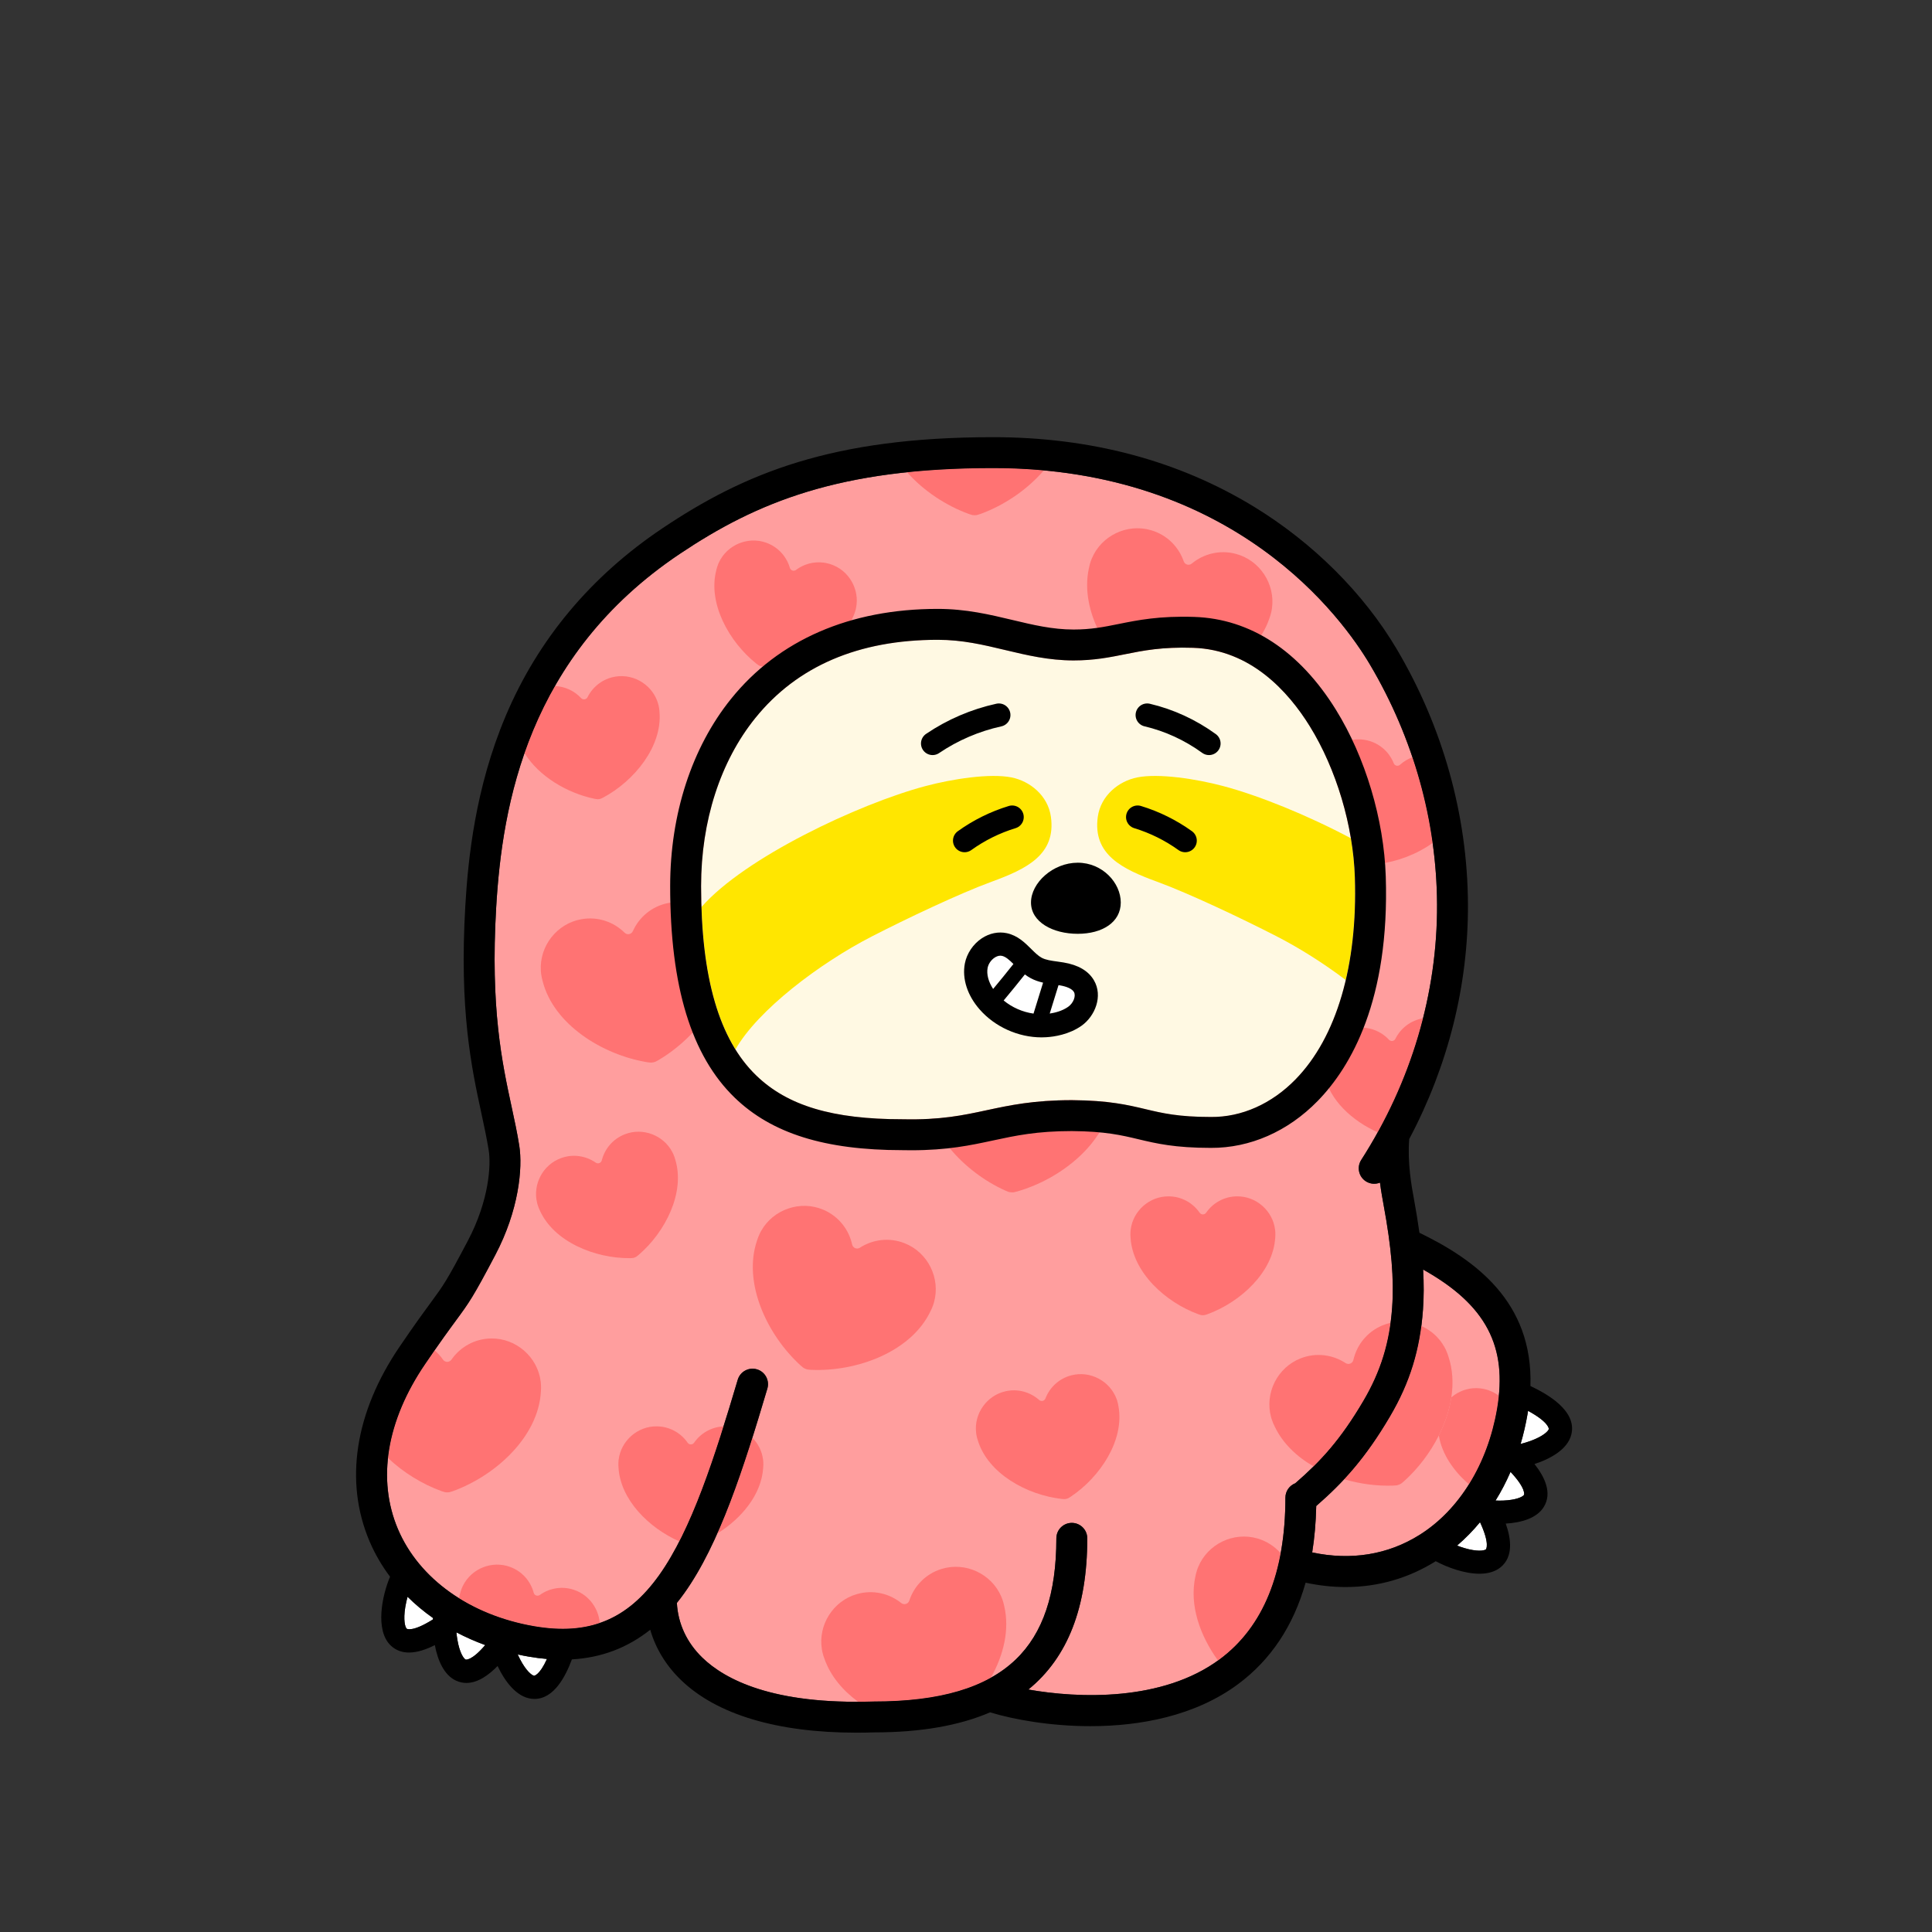 <?xml version="1.0" encoding="utf-8"?><svg version="1.1" id="body" xmlns="http://www.w3.org/2000/svg" xmlns:xlink="http://www.w3.org/1999/xlink" x="0px" y="0px" viewBox="0 0 1000 1000" style="enable-background:new 0 0 1000 1000;" xml:space="preserve"><rect x="0" y="0" width="1000" height="1000" fill="#333333" stroke="none"/><style type="text/css">.body-st0{fill:#FFFFFF;}
	.body-st1{fill:#FF9E9E;}
	.body-st2{fill:#FF7373;}.pattern-st0{fill:#FFF9E3;}
	.pattern-st1{fill:#FFE600;}.eye-st0{fill:none;stroke:#000000;stroke-width:12;stroke-linecap:round;stroke-miterlimit:10;}.mouth-st0{fill:#FFFFFF;}</style><g><path class="body-st0" d="M283.1,858.68c-3.83,8.49-6.58,8.64-6.62,8.67
		c-1.23-0.15-4.18-2.53-7.28-8.48c-0.44-0.84-0.84-1.68-1.22-2.52
		c1.89,0.41,3.79,0.79,5.72,1.12C276.9,858.03,280.03,858.42,283.1,858.68z"></path><path class="body-st0" d="M251.14,851.49c-7.06,8.28-10.07,7.51-10.1,7.5c-1.12-0.52-3.19-3.69-4.31-10.3
		c-0.22-1.29-0.38-2.56-0.49-3.79c4.73,2.49,9.71,4.7,14.9,6.59L251.14,851.49z"></path><path class="body-st0" d="M224.12,837.49c-0.01,0.23-0.02,0.48-0.03,0.72c-10.64,6.72-13.53,4.85-13.56,4.82
		c-0.89-0.85-1.84-4.52-0.77-11.14c0.31-1.89,0.73-3.72,1.19-5.4c4.01,3.98,8.42,7.65,13.17,11
		V837.49z"></path><path class="body-st0" d="M766.06,787.88c5.29,11.41,3.07,14.04,3.04,14.06
		c-0.96,0.78-4.72,1.25-11.15-0.66c-1.31-0.39-2.57-0.83-3.77-1.29
		c4.28-3.66,8.24-7.7,11.88-12.11L766.06,787.88z"></path><path class="body-st0" d="M781.85,761.84c8.23,8.76,7,11.85,6.98,11.89
		c-0.66,1.04-4.07,2.69-10.77,2.96c-1.35,0.05-2.68,0.04-3.96-0.01
		c2.9-4.66,5.49-9.62,7.75-14.84H781.85z"></path><path class="body-st0" d="M790.92,730.25c10.96,5.95,10.74,9.37,10.74,9.41c-0.31,1.19-3.05,3.81-9.34,6.12
		c-1.79,0.66-3.57,1.19-5.25,1.6c1.46-4.94,2.65-10.06,3.56-15.34
		c0.1-0.6,0.19-1.2,0.29-1.79L790.92,730.25z"></path><path class="body-st1" d="M736.6,657.11c32.67,18.27,43.84,39.87,38.26,72.2
		c-4.92,28.47-19.52,52.21-40.06,65.12c-16.39,10.3-35.51,13.39-55.61,9.1
		c1.21-7.56,1.91-15.57,2.09-24.02c13.92-12.13,25.41-24.61,38.18-46.32
		c10.32-17.54,15.58-34.6,17.07-55.3c0.47-6.53,0.5-13.37,0.07-20.78L736.6,657.11z"></path><path class="body-st1" d="M743.82,468.04c0.22,46.21-13.35,91.98-39.26,132.36
		c-2.39,3.71-1.31,8.66,2.41,11.05c2.27,1.45,4.99,1.61,7.31,0.68
		c0.61,4.7,1.34,8.67,1.85,11.44c4.12,22.27,5.48,38.67,4.44,53.18
		c-1.3,18.11-5.9,33.02-14.9,48.33c-11.85,20.14-22.08,31.25-35.25,42.66
		c-2.98,1.17-5.1,4.06-5.1,7.45c0,38.76-11.44,66.9-34.02,83.66
		c-29.66,22.01-73.27,20.22-99.03,15.65c20.42-16.6,30.5-42.59,30.5-78.26c0-4.42-3.59-8-8-8
		c-4.42,0-8,3.58-8,8c0,28.66-6.89,49.18-21.05,62.74c-15.24,14.6-39.23,21.7-73.34,21.7
		l-0.27,0.01c-52.08,1.71-76.89-11.38-88.54-22.65c-8.09-7.83-12.63-17.6-13.22-28.37
		c1.31-1.62,2.59-3.3,3.84-5.06c18.25-25.57,30.75-64.68,43-105.89c1.25-4.24-1.16-8.69-5.39-9.95
		c-4.24-1.26-8.69,1.15-9.95,5.39c-11.84,39.86-23.87,77.59-40.68,101.16
		c-16.51,23.13-36.47,31.27-64.75,26.39c-33.19-5.73-59.52-24.52-70.44-50.24
		c-10.9-25.71-5.91-56.04,14.07-85.41c7.99-11.76,12.65-18.09,16.06-22.72
		c6.7-9.11,8.73-11.86,20.28-33.81c12.12-23.03,14.24-44.86,12.38-56.56
		c-1.05-6.59-2.45-13.09-3.94-19.99c-4.92-22.78-11.05-51.14-8.01-103.22
		c3.12-53.36,16.36-130.39,95.1-183.12c39.77-26.63,82.55-44.36,162.08-44.36
		c125.22,0,181.05,77.95,195.17,101.84c22.45,37.96,34.43,80.81,34.65,123.92L743.82,468.04z"></path><g><path class="body-st2" d="M764.233,718.5c-0.004,0-0.009-0-0.013-0.001
			c-4.913-0.067-9.483,1.75-13.006,4.772c-1.021,6.707-3.297,13.409-6.475,19.735
			c1.577,9.625,7.64,18.424,15.598,25.253c7.014-11.228,12.022-24.475,14.523-38.949
			c0.405-2.345,0.71-4.627,0.937-6.862c-3.214-2.425-7.19-3.89-11.514-3.949
			C764.266,718.499,764.249,718.5,764.233,718.5z"></path><path class="body-st2" d="M721.099,768.948c0.349-0.012,0.693-0.039,1.035-0.075
			c0.705,0.007,1.38-0.149,2.025-0.435c0.663-0.241,1.259-0.596,1.761-1.09
			c0.271-0.211,0.538-0.431,0.798-0.664c7.129-6.4,13.486-14.655,18.019-23.678
			c3.178-6.326,5.454-13.028,6.475-19.735c1.099-7.218,0.745-14.44-1.529-21.199
			c-0.345-1.128-0.765-2.248-1.279-3.352c-0.075-0.161-0.158-0.316-0.236-0.475
			c-0.026-0.057-0.047-0.115-0.074-0.171c-0.046-0.099-0.103-0.187-0.152-0.283
			c-0.093-0.179-0.189-0.355-0.286-0.532c-0.011-0.018-0.02-0.038-0.031-0.056
			c-2.733-4.952-7.004-8.685-11.95-10.877c-2.208,17.015-7.333,31.765-16.217,46.863
			c-8.114,13.794-15.712,23.856-23.744,32.475C704.076,768.122,712.857,769.231,721.099,768.948z"></path></g><g><path class="body-st2" d="M501.44,266.012c0.328,0.119,0.658,0.223,0.988,0.318
			c0.651,0.27,1.336,0.378,2.041,0.353c0.705,0.024,1.39-0.083,2.041-0.353
			c0.33-0.095,0.66-0.198,0.988-0.318c12.076-4.389,24.105-12.396,32.764-22.53
			c-8.397-0.776-17.14-1.201-26.262-1.201c-16.283,0-31.004,0.755-44.496,2.165
			C478.093,254.125,489.748,261.762,501.44,266.012z"></path><path class="body-st2" d="M594.451,356.395c0.554,0.435,1.185,0.723,1.871,0.889
			c0.673,0.213,1.362,0.294,2.061,0.208c0.344-0.002,0.689-0.014,1.037-0.04
			c23.455-1.799,50.039-15.298,57.572-37.249c0.413-1.105,0.763-2.249,1.027-3.438
			c0.039-0.173,0.068-0.347,0.102-0.521c0.014-0.061,0.032-0.12,0.046-0.181
			c0.024-0.107,0.032-0.211,0.052-0.317c0.036-0.199,0.067-0.397,0.097-0.596
			c0.002-0.021,0.007-0.042,0.009-0.063c1.916-12.621-6.146-25.101-18.642-28.405
			c-0.011-0.003-0.023-0.005-0.034-0.008c-0.015-0.004-0.03-0.01-0.045-0.014
			c-8.237-2.178-16.613-0.036-22.725,5.038c-0.708,0.587-1.604,0.732-2.405,0.521
			c-0.795-0.235-1.487-0.822-1.788-1.691c-2.603-7.506-8.66-13.674-16.835-16.075
			c-0.021-0.006-0.042-0.011-0.063-0.017c-0.005-0.002-0.011-0.004-0.016-0.005
			c-12.402-3.642-25.762,2.862-30.656,14.654c-0.041,0.087-0.076,0.179-0.114,0.269
			c-0.037,0.092-0.073,0.184-0.109,0.276c-0.048,0.124-0.103,0.241-0.146,0.369
			c-0.02,0.059-0.034,0.119-0.054,0.177c-0.06,0.167-0.125,0.331-0.182,0.499
			c-0.401,1.19-0.707,2.386-0.926,3.582c-4.845,22.653,10.894,47.905,30,61.565
			C593.869,356.027,594.159,356.215,594.451,356.395z"></path><path class="body-st2" d="M521.383,616.655c0.63,0.316,1.305,0.473,2.01,0.499
			c0.702,0.075,1.393,0.017,2.061-0.205c0.336-0.071,0.673-0.15,1.009-0.246
			c22.63-6.422,46.003-24.933,49.026-47.943c0.186-1.165,0.301-2.356,0.324-3.573
			c0.003-0.178-0.003-0.354-0.003-0.531c0.001-0.062,0.008-0.124,0.009-0.186
			c0.002-0.109-0.01-0.213-0.012-0.321c-0.005-0.202-0.013-0.402-0.023-0.603
			c-0.002-0.021-0.002-0.043-0.004-0.064c-0.629-12.75-11.01-23.38-23.913-24.136
			c-0.012-0.001-0.024-0-0.035-0.001c-0.016-0.001-0.031-0.004-0.047-0.005
			c-8.505-0.498-16.289,3.264-21.272,9.452c-0.577,0.716-1.426,1.036-2.254,0.988
			c-0.826-0.072-1.621-0.51-2.088-1.302c-4.042-6.839-11.204-11.682-19.693-12.411
			c-0.022-0.002-0.043-0.002-0.065-0.004c-0.006-0-0.011-0.001-0.017-0.002
			c-12.879-1.106-24.68,7.922-27.134,20.451c-0.023,0.094-0.039,0.191-0.058,0.286
			c-0.018,0.097-0.035,0.195-0.052,0.293c-0.022,0.131-0.053,0.257-0.069,0.391
			c-0.008,0.062-0.01,0.123-0.018,0.185c-0.026,0.175-0.057,0.349-0.08,0.526
			c-0.156,1.246-0.218,2.479-0.196,3.695c-0.248,23.164,20.193,44.787,41.631,54.379
			C520.739,616.41,521.06,616.537,521.383,616.655z"></path><path class="body-st2" d="M375.542,486.324c-0.042-0.173-0.092-0.341-0.138-0.512
			c-0.014-0.061-0.024-0.122-0.038-0.183c-0.026-0.106-0.064-0.204-0.093-0.308
			c-0.056-0.194-0.115-0.386-0.175-0.577c-0.007-0.02-0.012-0.041-0.02-0.061
			c-3.845-12.173-16.584-19.819-29.257-17.275c-0.012,0.002-0.023,0.006-0.034,0.008
			c-0.015,0.003-0.031,0.004-0.047,0.007c-8.353,1.677-14.926,7.292-18.176,14.542
			c-0.376,0.839-1.117,1.364-1.929,1.528c-0.817,0.14-1.697-0.082-2.351-0.729
			c-5.646-5.589-13.802-8.455-22.198-7.005c-0.022,0.004-0.043,0.009-0.064,0.013
			c-0.006,0.001-0.011,0.001-0.017,0.002c-12.738,2.199-21.861,13.928-21.054,26.669
			c0.002,0.096,0.011,0.194,0.016,0.291c0.007,0.099,0.015,0.197,0.024,0.296
			c0.012,0.132,0.014,0.262,0.032,0.396c0.008,0.062,0.021,0.122,0.03,0.183
			c0.02,0.176,0.033,0.352,0.057,0.529c0.165,1.245,0.418,2.453,0.748,3.623
			c5.64,22.468,30.901,38.194,54.072,42.029c0.344,0.057,0.688,0.098,1.03,0.131
			c0.689,0.146,1.383,0.126,2.071-0.027c0.698-0.105,1.351-0.337,1.942-0.722
			c0.307-0.154,0.613-0.316,0.913-0.494c20.259-11.956,38.167-35.794,35.249-58.818
			C376.019,488.688,375.828,487.507,375.542,486.324z"></path><path class="body-st2" d="M468.32,643.537c-0.011-0.004-0.022-0.008-0.033-0.012
			c-0.015-0.006-0.028-0.014-0.043-0.019c-7.92-3.139-16.491-2.006-23.163,2.307
			c-0.772,0.499-1.679,0.536-2.45,0.232c-0.762-0.327-1.379-0.993-1.575-1.891
			c-1.694-7.762-6.977-14.605-14.81-17.958c-0.02-0.009-0.041-0.016-0.061-0.024
			c-0.005-0.002-0.01-0.005-0.015-0.007c-11.883-5.088-25.92-0.214-32.177,10.915
			c-0.051,0.082-0.096,0.169-0.145,0.253c-0.047,0.087-0.095,0.174-0.141,0.262
			c-0.062,0.117-0.13,0.228-0.188,0.349c-0.027,0.056-0.048,0.114-0.075,0.17
			c-0.08,0.158-0.164,0.313-0.24,0.474c-0.539,1.134-0.985,2.286-1.345,3.447
			c-7.497,21.918,5.136,48.859,22.486,64.688c0.258,0.235,0.523,0.457,0.793,0.67
			c0.499,0.498,1.091,0.858,1.753,1.104c0.643,0.291,1.317,0.453,2.022,0.451
			c0.341,0.038,0.686,0.068,1.035,0.083c23.503,0.996,51.5-9.255,61.584-30.158
			c0.541-1.048,1.024-2.143,1.428-3.291c0.059-0.168,0.108-0.337,0.163-0.505
			c0.021-0.059,0.046-0.115,0.067-0.174c0.036-0.103,0.057-0.206,0.089-0.309
			c0.059-0.193,0.113-0.386,0.167-0.58c0.005-0.021,0.012-0.041,0.017-0.062
			C486.862,661.648,480.336,648.3,468.32,643.537z"></path><path class="body-st2" d="M229.442,772.099c0.651,0.27,1.336,0.378,2.041,0.353
			c0.705,0.024,1.39-0.083,2.041-0.353c0.33-0.095,0.66-0.198,0.988-0.318
			c22.109-8.036,44.088-28.182,45.445-51.35c0.101-1.175,0.13-2.372,0.066-3.587
			c-0.009-0.177-0.028-0.352-0.041-0.529c-0.003-0.062-0.001-0.124-0.004-0.187
			c-0.006-0.109-0.025-0.212-0.035-0.32c-0.019-0.201-0.042-0.4-0.066-0.6
			c-0.003-0.021-0.005-0.043-0.008-0.063c-1.546-12.672-12.666-22.526-25.59-22.35
			c-0.012,0-0.024,0.001-0.035,0.002c-0.016,0-0.031-0.002-0.047-0.002
			c-8.519,0.116-16.011,4.429-20.536,10.96c-0.524,0.756-1.348,1.136-2.177,1.148
			c-0.829-0.012-1.653-0.392-2.177-1.148c-1.242-1.792-2.713-3.409-4.362-4.827
			c-1.482,2.136-3.101,4.49-4.895,7.131c-11.034,16.219-17.486,32.729-19.225,48.594
			c7.982,7.572,17.79,13.551,27.629,17.127C228.782,771.9,229.112,772.004,229.442,772.099z"></path><path class="body-st2" d="M519.779,831.279c-0.238-1.156-0.551-2.31-0.958-3.457
			c-0.06-0.167-0.127-0.33-0.19-0.495c-0.021-0.059-0.036-0.119-0.057-0.178
			c-0.037-0.103-0.085-0.196-0.125-0.296c-0.075-0.187-0.155-0.372-0.234-0.556
			c-0.009-0.019-0.017-0.039-0.026-0.058c-5.091-11.707-18.556-17.986-30.895-14.137
			c-0.011,0.004-0.022,0.008-0.033,0.012c-0.015,0.005-0.03,0.007-0.045,0.012
			c-8.133,2.537-14.087,8.806-16.564,16.354c-0.287,0.874-0.969,1.472-1.76,1.72
			c-0.798,0.224-1.696,0.095-2.414-0.481c-6.197-4.972-14.607-6.973-22.806-4.658
			c-0.021,0.006-0.041,0.013-0.062,0.019c-0.005,0.002-0.011,0.003-0.017,0.004
			c-12.44,3.513-20.293,16.127-18.165,28.715c0.012,0.095,0.031,0.192,0.047,0.288
			c0.018,0.097,0.036,0.195,0.055,0.292c0.025,0.13,0.042,0.259,0.073,0.39
			c0.014,0.06,0.034,0.119,0.049,0.179c0.038,0.173,0.07,0.347,0.111,0.52
			c0.294,1.221,0.671,2.396,1.121,3.526c3.199,8.759,9.45,16.098,17.303,21.836
			c2.575-0.011,5.205-0.051,7.926-0.14l0.27-0.01c25.734,0,45.704-4.044,60.506-12.298
			C519.442,856.688,522.655,843.547,519.779,831.279z"></path><path class="body-st2" d="M650.96,796.346c-0.021-0.006-0.042-0.011-0.063-0.017
			c-0.005-0.002-0.011-0.004-0.016-0.005c-12.402-3.642-25.762,2.862-30.656,14.654
			c-0.041,0.087-0.076,0.179-0.114,0.269c-0.037,0.092-0.073,0.184-0.109,0.276
			c-0.048,0.124-0.103,0.241-0.146,0.369c-0.02,0.059-0.034,0.119-0.054,0.177
			c-0.06,0.167-0.125,0.331-0.182,0.499c-0.401,1.19-0.707,2.386-0.926,3.582
			c-3.129,14.629,2.333,30.339,11.737,43.314c0.288-0.208,0.584-0.403,0.87-0.615
			c16.547-12.282,27.104-30.684,31.568-54.89C659.801,800.457,655.748,797.752,650.96,796.346z"></path><path class="body-st2" d="M722.832,396.316c-0.622-0.154-1.176-0.583-1.438-1.243
			c-2.267-5.703-7.154-10.254-13.545-11.825c-0.016-0.004-0.033-0.007-0.049-0.011
			c-0.004-0.001-0.008-0.003-0.013-0.004c-9.696-2.383-19.782,3.096-23.152,12.365
			c-0.028,0.069-0.052,0.141-0.078,0.211c-0.025,0.072-0.05,0.144-0.075,0.217
			c-0.033,0.097-0.071,0.19-0.1,0.29c-0.013,0.046-0.022,0.093-0.036,0.139
			c-0.041,0.131-0.085,0.259-0.124,0.392c-0.268,0.932-0.463,1.866-0.591,2.796
			c-2.958,17.648,10.058,36.593,25.272,46.476c0.226,0.147,0.456,0.282,0.688,0.411
			c0.443,0.317,0.94,0.517,1.475,0.621c0.526,0.141,1.061,0.18,1.598,0.09
			c0.265-0.014,0.532-0.034,0.799-0.067c9.65-1.175,19.873-4.967,28.07-10.87
			c-2.089-15.028-5.595-29.881-10.461-44.36c-2.36,0.878-4.538,2.195-6.401,3.888
			C724.145,396.308,723.458,396.451,722.832,396.316z"></path><path class="body-st2" d="M722.259,537.68c-0.317,0.636-0.905,1.018-1.537,1.119
			c-0.635,0.082-1.307-0.117-1.791-0.636c-4.182-4.491-10.388-6.959-16.913-6.104
			c-0.017,0.002-0.033,0.006-0.05,0.008c-0.004,0.001-0.009,0.001-0.013,0.001
			c-9.9,1.298-17.31,10.064-17.087,19.923c-0.001,0.074,0.003,0.15,0.004,0.225
			c0.003,0.076,0.006,0.153,0.009,0.229c0.005,0.102,0.003,0.203,0.012,0.306
			c0.004,0.048,0.013,0.095,0.017,0.142c0.01,0.137,0.015,0.273,0.027,0.41
			c0.088,0.966,0.246,1.907,0.463,2.82c2.776,13.331,14.446,24,27.693,29.966
			c10.434-18.841,18.298-38.669,23.457-59.027C730.141,528.147,724.967,532.242,722.259,537.68z"></path><path class="body-st2" d="M621.031,680.487c0.503,0.209,1.032,0.292,1.577,0.273
			c0.545,0.019,1.074-0.064,1.577-0.273c0.255-0.073,0.51-0.153,0.763-0.245
			c17.078-6.207,34.056-21.77,35.104-39.666c0.078-0.908,0.101-1.832,0.051-2.771
			c-0.007-0.137-0.022-0.272-0.032-0.409c-0.002-0.048-0.001-0.096-0.003-0.144
			c-0.005-0.084-0.02-0.164-0.027-0.247c-0.015-0.155-0.033-0.309-0.051-0.463
			c-0.003-0.016-0.004-0.033-0.006-0.049c-1.194-9.788-9.784-17.4-19.767-17.265
			c-0.009,0-0.018,0.001-0.027,0.001c-0.012,0-0.024-0.001-0.036-0.001
			c-6.581,0.089-12.368,3.422-15.863,8.466c-0.404,0.584-1.041,0.877-1.682,0.887
			c-0.64-0.01-1.277-0.303-1.682-0.887c-3.495-5.045-9.282-8.377-15.863-8.466
			c-0.017-0-0.034,0.001-0.05,0.001c-0.004,0-0.009-0-0.013-0.001
			c-9.984-0.136-18.574,7.477-19.768,17.267c-0.012,0.073-0.019,0.149-0.029,0.224
			c-0.008,0.076-0.016,0.152-0.024,0.228c-0.01,0.102-0.026,0.201-0.032,0.305
			c-0.003,0.048-0.001,0.095-0.003,0.143c-0.01,0.137-0.025,0.272-0.032,0.409
			c-0.051,0.968-0.03,1.922,0.054,2.857c1.098,17.861,18.05,33.383,35.101,39.58
			C620.521,680.334,620.776,680.414,621.031,680.487z"></path><path class="body-st2" d="M348.573,597.519c-0.055-0.126-0.116-0.247-0.173-0.371
			c-0.019-0.044-0.034-0.09-0.054-0.134c-0.034-0.078-0.076-0.147-0.112-0.222
			c-0.068-0.14-0.139-0.278-0.21-0.416c-0.008-0.014-0.015-0.029-0.023-0.044
			c-4.546-8.75-15.258-12.872-24.562-9.249c-0.009,0.003-0.017,0.007-0.025,0.011
			c-0.011,0.004-0.023,0.007-0.034,0.012c-6.133,2.388-10.387,7.536-11.894,13.485
			c-0.174,0.689-0.668,1.186-1.265,1.419c-0.603,0.215-1.302,0.164-1.886-0.242
			c-5.04-3.501-11.628-4.596-17.823-2.375c-0.016,0.006-0.031,0.012-0.047,0.018
			c-0.004,0.002-0.008,0.003-0.013,0.004c-9.399,3.37-14.779,13.509-12.469,23.096
			c0.014,0.073,0.034,0.146,0.051,0.22c0.019,0.074,0.038,0.148,0.058,0.222
			c0.026,0.099,0.046,0.197,0.077,0.297c0.014,0.046,0.032,0.09,0.047,0.135
			c0.038,0.131,0.072,0.263,0.113,0.395c0.291,0.925,0.645,1.811,1.052,2.657
			c7.283,16.345,28.598,24.947,46.739,24.781c0.269-0.002,0.536-0.017,0.801-0.038
			c0.544,0.019,1.069-0.088,1.572-0.297c0.517-0.173,0.984-0.436,1.381-0.808
			c0.213-0.158,0.424-0.322,0.629-0.497c13.823-11.795,24.276-32.318,18.99-49.448
			C349.251,599.254,348.949,598.381,348.573,597.519z"></path><path class="body-st2" d="M297.262,822.956c-0.009-0.003-0.017-0.005-0.026-0.008
			c-0.012-0.004-0.022-0.009-0.034-0.013c-6.224-2.138-12.797-0.956-17.79,2.612
			c-0.578,0.413-1.276,0.474-1.882,0.267c-0.599-0.225-1.1-0.716-1.283-1.403
			c-1.586-5.928-5.908-11.019-12.072-13.325c-0.016-0.006-0.032-0.011-0.048-0.017
			c-0.004-0.002-0.008-0.003-0.012-0.005c-9.352-3.499-20.008,0.766-24.437,9.578
			c-0.036,0.065-0.068,0.134-0.103,0.201c-0.034,0.069-0.067,0.138-0.1,0.207
			c-0.044,0.093-0.093,0.18-0.133,0.276c-0.019,0.044-0.033,0.089-0.051,0.134
			c-0.056,0.125-0.115,0.248-0.168,0.375c-0.375,0.894-0.678,1.799-0.914,2.708
			c-0.259,0.889-0.465,1.789-0.642,2.694c11.167,6.976,24.356,11.971,38.854,14.474
			c12.921,2.23,24.101,1.732,34.013-1.663C309.81,832.471,304.793,825.542,297.262,822.956z"></path><path class="body-st2" d="M578.313,725.222c-0.039-0.131-0.085-0.259-0.127-0.389
			c-0.014-0.046-0.023-0.093-0.037-0.139c-0.024-0.081-0.058-0.155-0.085-0.234
			c-0.051-0.147-0.105-0.293-0.159-0.438c-0.006-0.015-0.011-0.031-0.018-0.046
			c-3.465-9.232-13.605-14.608-23.276-12.126c-0.009,0.002-0.017,0.005-0.026,0.008
			c-0.012,0.003-0.024,0.004-0.036,0.007c-6.375,1.636-11.215,6.237-13.424,11.963
			c-0.256,0.663-0.805,1.098-1.426,1.258c-0.625,0.141-1.312,0.006-1.843-0.466
			c-4.584-4.08-10.993-5.956-17.41-4.493c-0.016,0.004-0.032,0.009-0.049,0.012
			c-0.004,0.001-0.009,0.002-0.013,0.003c-9.735,2.219-16.292,11.64-15.147,21.435
			c0.005,0.074,0.017,0.149,0.025,0.224c0.01,0.076,0.02,0.152,0.031,0.228
			c0.014,0.101,0.022,0.201,0.041,0.304c0.009,0.047,0.021,0.093,0.031,0.14
			c0.022,0.135,0.04,0.27,0.065,0.405c0.178,0.953,0.423,1.875,0.725,2.764
			c5.272,17.1,25.402,28.195,43.433,30.203c0.268,0.03,0.534,0.048,0.8,0.059
			c0.538,0.084,1.072,0.04,1.597-0.106c0.534-0.11,1.029-0.315,1.468-0.636
			c0.231-0.131,0.46-0.269,0.684-0.418c15.137-10.054,27.974-29.176,24.779-46.816
			C578.778,727.027,578.582,726.123,578.313,725.222z"></path><path class="body-st2" d="M359.269,746.741c-0.405,0.584-1.041,0.877-1.682,0.887
			c-0.64-0.01-1.277-0.303-1.682-0.887c-3.495-5.045-9.282-8.377-15.863-8.466
			c-0.017-0-0.034,0.001-0.05,0.001c-0.004,0-0.009-0-0.013-0.001
			c-9.984-0.136-18.574,7.477-19.768,17.267c-0.012,0.073-0.019,0.149-0.029,0.224
			c-0.008,0.076-0.016,0.152-0.024,0.228c-0.01,0.102-0.026,0.201-0.032,0.305
			c-0.003,0.048-0.001,0.095-0.003,0.143c-0.01,0.137-0.025,0.272-0.032,0.409
			c-0.051,0.968-0.03,1.922,0.054,2.857c1.02,16.593,15.724,31.162,31.478,38.117
			c8.582-16.798,15.917-37.401,22.879-59.522C368.184,738.589,362.652,741.858,359.269,746.741z"></path><path class="body-st2" d="M395.032,759.622c0.078-0.908,0.101-1.832,0.051-2.771
			c-0.007-0.137-0.022-0.272-0.032-0.409c-0.002-0.048-0.001-0.096-0.003-0.144
			c-0.005-0.084-0.02-0.164-0.027-0.247c-0.015-0.155-0.033-0.309-0.051-0.463
			c-0.003-0.016-0.004-0.033-0.006-0.049c-0.536-4.393-2.569-8.339-5.541-11.351
			c-5.613,17.75-11.503,34.609-18.158,49.562C383.841,785.953,394.22,773.49,395.032,759.622z"></path><path class="body-st2" d="M392.203,344.029c0.411,0.357,0.886,0.604,1.409,0.759
			c0.511,0.191,1.039,0.28,1.582,0.241c0.265,0.012,0.532,0.016,0.802,0.009
			c18.165-0.473,39.201-9.85,45.869-26.492c0.362-0.836,0.676-1.706,0.927-2.612
			c0.037-0.132,0.066-0.265,0.099-0.398c0.013-0.046,0.03-0.091,0.043-0.138
			c0.022-0.082,0.033-0.162,0.052-0.243c0.035-0.152,0.067-0.304,0.098-0.456
			c0.003-0.016,0.007-0.032,0.009-0.048c1.971-9.662-3.763-19.604-13.274-22.641
			c-0.009-0.003-0.018-0.005-0.026-0.008c-0.012-0.004-0.022-0.009-0.034-0.013
			c-6.27-2.001-12.815-0.676-17.729,3.001c-0.569,0.426-1.266,0.502-1.876,0.308
			c-0.604-0.212-1.115-0.692-1.314-1.374c-1.715-5.892-6.148-10.887-12.361-13.058
			c-0.016-0.006-0.032-0.01-0.048-0.015c-0.004-0.001-0.008-0.003-0.012-0.005
			c-9.426-3.294-19.987,1.203-24.222,10.11c-0.035,0.066-0.065,0.135-0.098,0.203
			c-0.032,0.069-0.064,0.139-0.095,0.209c-0.042,0.094-0.089,0.182-0.127,0.279
			c-0.018,0.045-0.031,0.09-0.049,0.135c-0.053,0.126-0.11,0.25-0.16,0.378
			c-0.356,0.902-0.638,1.813-0.854,2.727c-4.621,17.287,6.536,37.383,20.743,48.666
			C391.768,343.722,391.984,343.879,392.203,344.029z"></path><path class="body-st2" d="M307.67,413.441c0.264,0.055,0.528,0.098,0.791,0.133
			c0.527,0.134,1.063,0.141,1.6,0.044c0.542-0.059,1.054-0.217,1.521-0.496
			c0.242-0.109,0.483-0.225,0.72-0.352c16.012-8.592,30.582-26.429,29.053-44.291
			c-0.053-0.91-0.163-1.827-0.347-2.75c-0.027-0.135-0.061-0.266-0.09-0.4
			c-0.009-0.047-0.014-0.095-0.024-0.142c-0.017-0.083-0.043-0.159-0.062-0.24
			c-0.037-0.151-0.077-0.301-0.117-0.451c-0.005-0.015-0.008-0.032-0.013-0.047
			c-2.586-9.516-12.178-15.817-22.039-14.251c-0.009,0.001-0.018,0.004-0.027,0.005
			c-0.012,0.002-0.024,0.002-0.036,0.004c-6.5,1.032-11.75,5.16-14.485,10.654
			c-0.317,0.636-0.905,1.017-1.537,1.119c-0.635,0.082-1.307-0.117-1.791-0.636
			c-3.453-3.709-8.288-6.031-13.541-6.249c-6.553,11.464-11.702,23.117-15.75,34.688
			C278.912,401.888,293.673,410.535,307.67,413.441z"></path><path class="body-st2" d="M715.507,686.049c-0.015,0.006-0.03,0.01-0.044,0.016
			c-7.859,3.291-13.196,10.091-14.953,17.839c-0.203,0.897-0.826,1.557-1.59,1.878
			c-0.773,0.298-1.68,0.254-2.448-0.251c-6.637-4.367-15.198-5.569-23.143-2.493
			c-0.02,0.008-0.04,0.017-0.06,0.025c-0.005,0.002-0.011,0.004-0.016,0.006
			c-12.054,4.667-18.687,17.964-15.384,30.296c0.021,0.094,0.049,0.188,0.073,0.282
			c0.027,0.095,0.054,0.191,0.082,0.286c0.037,0.127,0.066,0.254,0.109,0.382
			c0.02,0.059,0.045,0.115,0.065,0.174c0.054,0.169,0.102,0.339,0.16,0.507
			c0.407,1.188,0.893,2.323,1.447,3.405c4.14,8.697,11.382,15.575,20.111,20.594
			c8.948-8.858,16.9-18.864,25.754-33.914c7.648-13.009,12.108-25.738,14.077-40.378
			c-1.42,0.316-2.828,0.755-4.208,1.332C715.528,686.039,715.518,686.044,715.507,686.049z"></path></g><path d="M792.15,717.4c8.41,3.97,24.31,12.72,21.14,25.21
		c-1.9,7.46-10.49,12.39-19.04,15.17c5.24,6.63,9.35,15,4.74,22.33
		c-3.62,5.76-11.61,8.03-19.62,8.49c2.82,7.97,4.01,17.21-2.71,22.66
		c-2.91,2.36-6.74,3.3-10.89,3.3c-7.74,0-16.58-3.25-22.64-6.48
		c-14.19,8.88-29.97,13.37-46.57,13.37c-6.81,0-13.75-0.75-20.78-2.26c-6.31,22.34-17.99,39.92-34.94,52.51
		c-22.3,16.55-50.84,21.76-76.42,21.76c-20.82,0-39.68-3.45-51.61-7.06
		c-0.1-0.03-0.2-0.08-0.3-0.11c-16.08,6.92-36.04,10.38-60,10.39
		c-3.1,0.1-6.16,0.15-9.16,0.15c-41.08,0-72.39-9.37-90.91-27.29
		c-7.73-7.49-13.08-16.3-15.88-25.99c-11.77,9.36-25.22,14.46-40.55,15.35
		c-3.22,8.67-9.22,20.46-19.35,20.46c-0.53,0-1.07-0.03-1.63-0.1c-7.64-0.92-13.63-8.81-17.48-16.94
		c-4.54,4.66-10.19,8.77-16.14,8.77c-1.78,0-3.59-0.37-5.4-1.21c-6.18-2.85-9.45-10.48-10.94-18.38
		c-4.24,2.16-8.95,3.85-13.37,3.85c-3.44,0-6.7-1.02-9.44-3.62c-8.33-7.93-4.42-26.11-0.37-35.62
		c-4.28-5.7-7.86-11.86-10.64-18.39c-13.1-30.89-7.57-66.64,15.57-100.66
		c8.16-12,12.92-18.47,16.4-23.2c6.32-8.59,8.02-10.9,19.01-31.78
		c11-20.91,11.93-39.13,10.74-46.6c-0.98-6.15-2.34-12.45-3.78-19.12
		c-5.13-23.73-11.51-53.27-8.34-107.53c1.42-24.3,5.13-60.93,20.89-98.24
		c16.74-39.62,44.09-72.34,81.28-97.25c42.19-28.25,87.41-47.06,170.98-47.06c50.46,0,95.87,12.09,134.97,35.94
		c30.63,18.69,56.9,44.88,73.98,73.75c23.89,40.41,36.64,86.05,36.86,131.99
		c0.21,42.01-10.25,83.63-30.4,121.61c-0.98,12.47,1.24,24.51,2.46,31.1
		c1.14,6.19,2.08,11.95,2.82,17.4c28.66,13.91,58.83,35.55,57.46,79.33L792.15,717.4z
		 M801.66,739.66c0-0.04,0.22-3.46-10.74-9.41c-0.1,0.59-0.19,1.19-0.29,1.79
		c-0.91,5.28-2.1,10.4-3.56,15.34c1.68-0.41,3.46-0.94,5.25-1.6
		c6.29-2.31,9.03-4.93,9.34-6.12L801.66,739.66z M788.83,773.73
		c0.02-0.04,1.25-3.13-6.98-11.89c-2.26,5.22-4.85,10.18-7.75,14.84
		c1.28,0.05,2.61,0.06,3.96,0.01c6.7-0.27,10.11-1.92,10.77-2.96H788.83z
		 M774.86,729.31c5.58-32.33-5.59-53.93-38.26-72.2c0.43,7.41,0.4,14.25-0.07,20.78
		c-1.49,20.7-6.75,37.76-17.07,55.3c-12.77,21.71-24.26,34.19-38.18,46.32
		c-0.18,8.45-0.88,16.46-2.09,24.02c20.1,4.29,39.22,1.2,55.61-9.1
		c20.54-12.91,35.14-36.65,40.06-65.12L774.86,729.31z M769.1,801.94
		c0.03-0.02,2.25-2.65-3.04-14.06c-3.64,4.41-7.6,8.45-11.88,12.11
		c1.2,0.46,2.46,0.9,3.77,1.29c6.43,1.91,10.19,1.44,11.15,0.66L769.1,801.94z
		 M704.56,600.4c25.91-40.38,39.48-86.15,39.26-132.36
		c-0.22-43.11-12.2-85.96-34.65-123.92c-14.12-23.89-69.95-101.84-195.17-101.84
		c-79.53,0-122.31,17.73-162.08,44.36c-78.74,52.73-91.98,129.76-95.1,183.12
		c-3.04,52.08,3.09,80.44,8.01,103.22c1.49,6.9,2.89,13.4,3.94,19.99
		c1.86,11.7-0.26,33.53-12.38,56.56c-11.55,21.95-13.58,24.7-20.28,33.81
		c-3.41,4.63-8.07,10.96-16.06,22.72c-19.98,29.37-24.97,59.7-14.07,85.41
		c10.92,25.72,37.25,44.51,70.44,50.24c28.28,4.88,48.24-3.26,64.75-26.39
		c16.81-23.57,28.84-61.3,40.68-101.16c1.26-4.24,5.71-6.65,9.95-5.39
		c4.23,1.26,6.64,5.71,5.39,9.95c-12.25,41.21-24.75,80.32-43,105.89c-1.25,1.76-2.53,3.44-3.84,5.06
		c0.59,10.77,5.13,20.54,13.22,28.37c11.65,11.27,36.46,24.36,88.54,22.65l0.27-0.01
		c34.11,0,58.1-7.1,73.34-21.7c14.16-13.56,21.05-34.08,21.05-62.74c0-4.42,3.58-8,8-8
		c4.41,0,8,3.58,8,8c0,35.67-10.08,61.66-30.5,78.26c25.76,4.57,69.37,6.36,99.03-15.65
		c22.58-16.76,34.02-44.9,34.02-83.66c0-3.39,2.12-6.28,5.1-7.45
		c13.17-11.41,23.4-22.52,35.25-42.66c9-15.31,13.6-30.22,14.9-48.33
		c1.04-14.51-0.32-30.91-4.44-53.18c-0.51-2.77-1.24-6.74-1.85-11.44
		c-2.32,0.93-5.04,0.77-7.31-0.68c-3.72-2.39-4.8-7.34-2.41-11.05H704.56z
		 M276.48,867.35c0.04-0.03,2.79-0.18,6.62-8.67c-3.07-0.26-6.2-0.65-9.4-1.21
		c-1.93-0.33-3.83-0.71-5.72-1.12c0.38,0.84,0.78,1.68,1.22,2.52
		C272.3,864.82,275.25,867.2,276.48,867.35z M241.04,858.99c0.03,0.01,3.04,0.78,10.1-7.5
		c-5.19-1.89-10.17-4.1-14.9-6.59c0.11,1.23,0.27,2.5,0.49,3.79c1.12,6.61,3.19,9.78,4.31,10.3
		L241.04,858.99z M224.09,838.21c0.01-0.24,0.02-0.49,0.03-0.72c-4.75-3.35-9.16-7.02-13.17-11
		c-0.46,1.68-0.88,3.51-1.19,5.4c-1.07,6.62-0.12,10.29,0.77,11.14c0.03,0.03,2.92,1.9,13.56-4.82
		V838.21z"></path></g><g><path class="pattern-st0" d="M701.28,454.1c1.47,45.65-9.44,82.8-30.71,104.59
		c-12.37,12.67-27.93,19.6-43.76,19.45c-16.88,0-25.12-1.96-33.86-4.04
		c-9.32-2.22-18.95-4.51-38.11-4.66c-19.92,0-32.26,2.66-44.2,5.22
		c-12.18,2.62-23.68,5.1-43.39,4.66h-0.18c-36.11,0-59.43-6.98-75.63-22.64
		c-19.22-18.57-28.56-50.63-28.56-98.04c0-33.64,9.95-64.51,28.01-86.92
		c21.7-26.92,53.48-40.56,94.47-40.56c12.77,0,23.56,2.58,34.99,5.31c11.06,2.64,22.5,5.37,35.36,5.37
		c10.7,0,18.73-1.62,26.49-3.19c9.44-1.9,19.22-3.88,35.4-3.35c29.69,0.97,49.18,22.59,60.31,40.55
		c13.78,22.25,22.51,51.5,23.37,78.25V454.1z"></path><g><path class="pattern-st1" d="M451.439,484.609c17.699-9.087,45.13-22.133,61.882-28.255
			c17.932-6.554,33.337-13.968,30.639-33.528c-1.53-11.093-10.899-18.531-20.396-20.432
			c-11.154-2.232-30.591,0.758-44.672,4.512c-34.655,9.24-93.647,37.127-115.833,62.601
			c1.046,32.044,6.846,56.386,17.597,73.691C392.189,522.855,424.185,498.601,451.439,484.609z"></path><path class="pattern-st1" d="M588.606,402.394c-9.498,1.901-18.867,9.339-20.396,20.432
			c-2.698,19.56,12.707,26.974,30.639,33.528c16.752,6.122,44.184,19.168,61.882,28.255
			c11.738,6.026,24.352,13.959,35.838,22.661c3.71-15.83,5.338-33.725,4.712-53.169
			c-0.213-6.631-0.913-13.416-2.05-20.21c-22.79-12.106-47.732-22.126-65.952-26.984
			C619.196,403.152,599.76,400.162,588.606,402.394z"></path></g><path d="M717.27,453.59c2.06,64.14-18.03,98.63-35.25,116.28c-15.44,15.81-35.07,24.38-55.27,24.27
		c-18.69,0-28.25-2.27-37.5-4.47c-8.84-2.11-17.19-4.09-34.47-4.23
		c-18.16,0-29.14,2.36-40.77,4.86c-11.6,2.5-23.56,5.07-42.33,5.07
		c-1.52,0-3.08-0.02-4.69-0.05c-39.99-0.02-67.53-8.64-86.67-27.13
		c-22.5-21.74-33.44-57.58-33.44-109.55c0-37.28,11.2-71.72,31.55-96.96
		c24.54-30.44,61.51-46.52,106.93-46.52c14.65,0,26.88,2.92,38.71,5.74
		c10.62,2.54,20.66,4.94,31.64,4.94c9.1,0,15.69-1.33,23.32-2.87c9.86-1.99,21.02-4.25,39.1-3.66
		c29.1,0.95,54.48,17.59,73.38,48.12c15.19,24.52,24.82,56.73,25.76,86.16V453.59z M670.57,558.69
		c21.27-21.79,32.18-58.94,30.71-104.59c-0.86-26.75-9.59-56-23.37-78.25
		c-11.13-17.96-30.62-39.58-60.31-40.55c-16.18-0.53-25.96,1.45-35.4,3.35
		c-7.76,1.57-15.79,3.19-26.49,3.19c-12.86,0-24.3-2.73-35.36-5.37
		c-11.43-2.73-22.22-5.31-34.99-5.31c-40.99,0-72.77,13.64-94.47,40.56
		c-18.06,22.41-28.01,53.28-28.01,86.92c0,47.41,9.34,79.47,28.56,98.04
		c16.2,15.66,39.52,22.64,75.63,22.64h0.18c19.71,0.44,31.21-2.04,43.39-4.66
		c11.94-2.56,24.28-5.22,44.2-5.22c19.16,0.15,28.79,2.44,38.11,4.66
		c8.74,2.08,16.98,4.04,33.86,4.04C642.64,578.29,658.2,571.36,670.57,558.69z"></path></g><g><path class="eye-st0" d="M499.263,435.109c7.469-5.372,15.825-9.509,24.626-12.191"></path><path class="eye-st0" d="M613.458,435.109c-7.469-5.372-15.825-9.509-24.626-12.191"></path><path class="eye-st0" d="M482.7,384.825c10.367-7.017,22.076-12.041,34.305-14.72"></path><path class="eye-st0" d="M625.777,384.825c-9.67-7.017-20.593-12.041-32-14.72"></path></g><g><path class="mouth-st0" d="M555.85,513.44c1.19,2.02-0.24,5.75-2.95,7.67
		c-3.05,2.17-6.86,3.1-9.57,3.51l4.55-14.71c0.2,0.03,0.41,0.06,0.62,0.09
		c3.81,0.64,6.42,1.86,7.35,3.44H555.85z"></path><path class="mouth-st0" d="M539.9,508.62l-4.95,16.02c-5.64-0.79-11.07-3.17-15.46-6.79
		c3.71-4.43,7.39-8.95,10.99-13.49c0.93,0.7,1.93,1.37,3,1.94
		c2.11,1.14,4.29,1.83,6.42,2.32L539.9,508.62z"></path><path class="mouth-st0" d="M518.61,494.75c1.95,0.42,3.83,2.13,5.94,4.21c-3.44,4.35-6.96,8.68-10.5,12.93
		c-2.43-3.69-3.48-7.61-2.86-10.91c0.39-2.05,1.78-4.09,3.61-5.3
		c0.74-0.49,1.81-1.02,2.99-1.02C518.06,494.66,518.33,494.69,518.61,494.75z"></path><path d="M566.19,507.35c4.88,8.29,0.51,18.67-6.34,23.54c-3.25,2.31-6.81,3.73-10.07,4.62
		c-3.25,0.89-6.2,1.23-8.23,1.35c-0.81,0.05-1.63,0.08-2.45,0.08
		c-12.04,0-24.15-5.42-32.07-14.5c-6.33-7.24-9.11-15.88-7.63-23.7
		c0.99-5.19,4.27-10.08,8.77-13.07c4.01-2.65,8.62-3.59,12.98-2.65
		c5.61,1.21,9.33,4.91,12.61,8.17c1.86,1.84,3.62,3.58,5.4,4.54
		C541.3,496.88,544.19,497.28,547.25,497.69c1.08,0.15,2.16,0.3,3.22,0.48
		c7.59,1.26,12.88,4.35,15.72,9.18H566.19z M552.9,521.11c2.71-1.92,4.14-5.65,2.95-7.67
		c-0.93-1.58-3.54-2.8-7.35-3.44c-0.21-0.03-0.42-0.06-0.62-0.09L543.33,524.62
		c2.71-0.41,6.52-1.34,9.57-3.51H552.9z M534.95,524.64l4.95-16.02
		c-2.13-0.49-4.31-1.18-6.42-2.32c-1.07-0.57-2.07-1.24-3-1.94
		c-3.6,4.54-7.28,9.06-10.99,13.49c4.39,3.62,9.82,6,15.46,6.79H534.95z M524.55,498.96
		c-2.11-2.08-3.99-3.79-5.94-4.21c-0.28-0.06-0.55-0.09-0.82-0.09c-1.18,0-2.25,0.53-2.99,1.02
		c-1.83,1.21-3.22,3.25-3.61,5.3c-0.62,3.3,0.43,7.22,2.86,10.91
		C517.59,507.64,521.11,503.31,524.55,498.96z"></path></g><path d="m533.642,467.139c0-10.162,11.358-20.601,24.189-20.601s22.275,10.439,22.275,20.601-9.444,16.199-22.275,16.199-24.189-6.037-24.189-16.199Z"></path></svg>